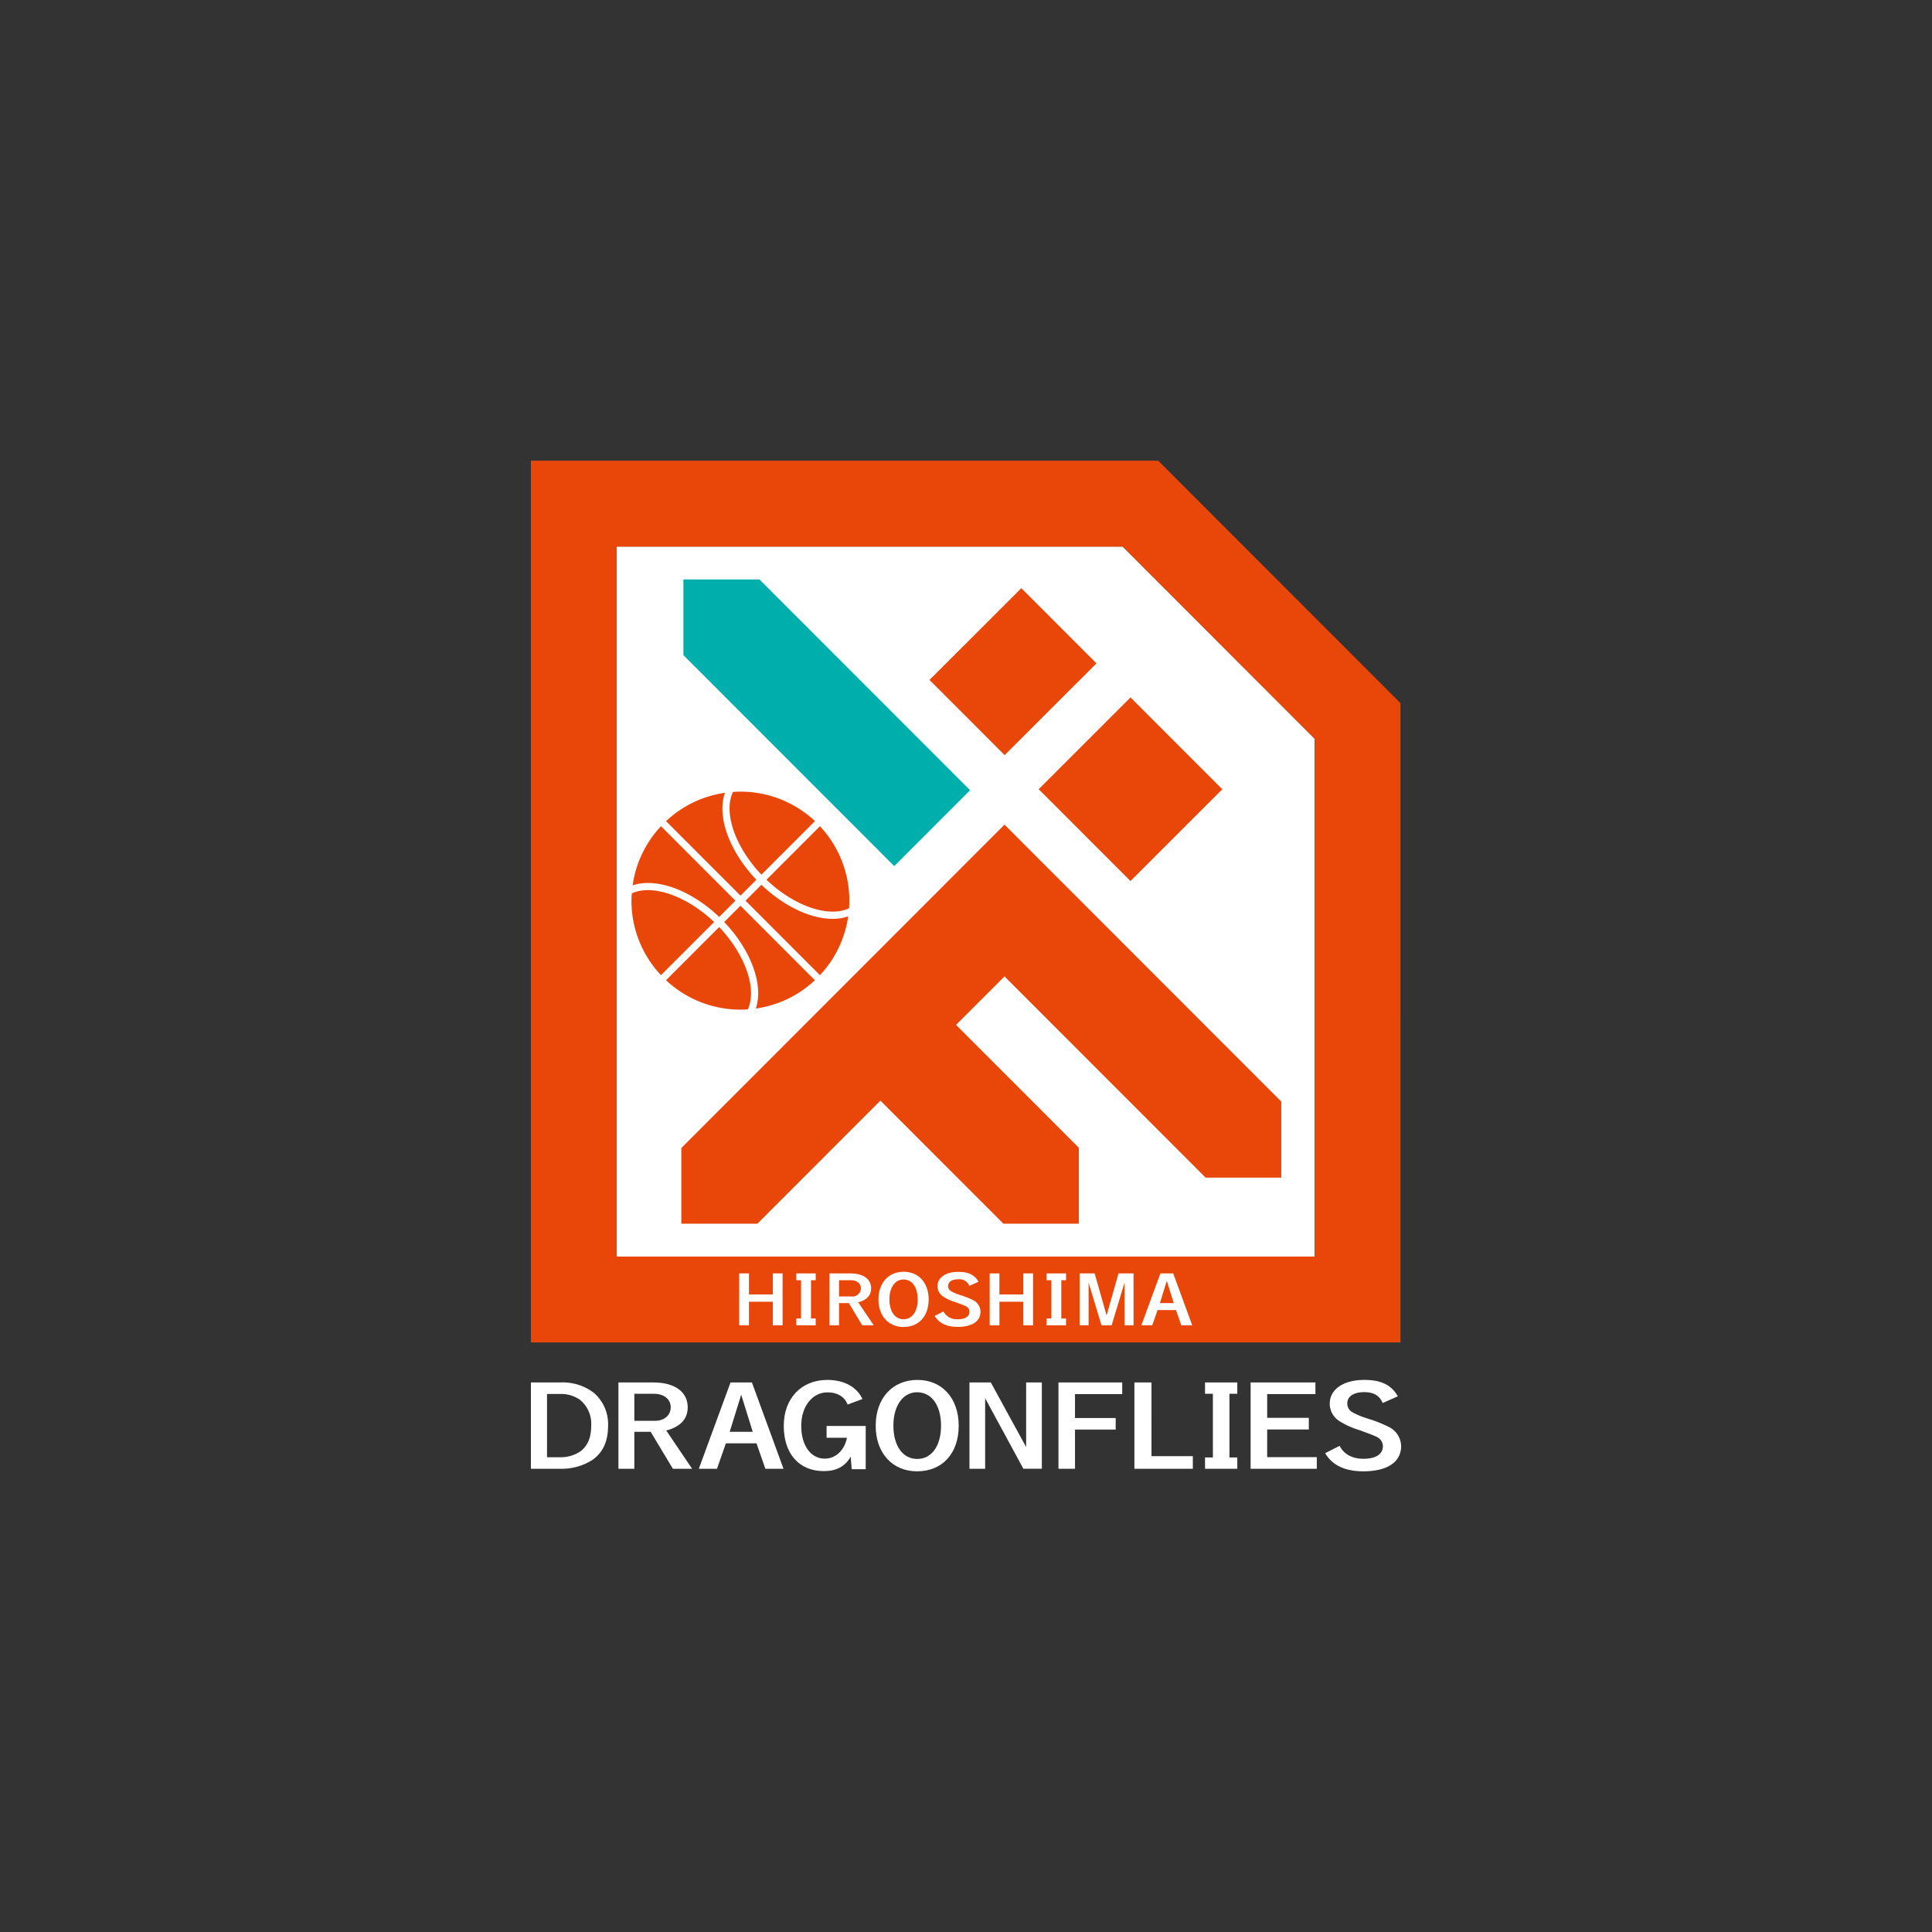 <?xml version="1.0" encoding="utf-8"?>
<svg xmlns="http://www.w3.org/2000/svg" xmlns:xlink="http://www.w3.org/1999/xlink" width="500" height="500" viewBox="0 0 500 500">
  <rect x="0" y="0" width="500" height="500" fill="#333333" stroke="none"/>
  <defs>
    <clipPath id="clip-hiroshima_dragonflies_bk">
      <rect width="500" height="500"/>
    </clipPath>
  </defs>
  <g id="hiroshima_dragonflies_bk" clip-path="url(#clip-hiroshima_dragonflies_bk)">
    <rect id="長方形_37" data-name="長方形 37" width="500" height="500" fill="none"/>
    <g id="_2023-24シーズン" data-name="2023-24シーズン" transform="translate(-4833.07 -3608.134)">
      <g id="グループ_58" data-name="グループ 58">
        <path id="パス_966" data-name="パス 966" d="M4992.675,3933.336h180.634V3799.324l-49.708-49.741H4992.675Z" fill="#fff"/>
        <g id="グループ_57" data-name="グループ 57">
          <g id="グループ_51" data-name="グループ 51">
            <path id="パス_967" data-name="パス 967" d="M5144.93,3968.841h2.034v16.48h-2.034v2.93h8.352v-2.93h-2.035v-16.48h2.035v-2.93h-8.352Z" fill="#fff"/>
            <path id="パス_968" data-name="パス 968" d="M4986.686,3968.538a13.337,13.337,0,0,0-8.649-2.627h-7.569v22.34h7.6a14.831,14.831,0,0,0,8.455-2.377c2.68-1.993,3.922-4.811,3.922-8.876A10.681,10.681,0,0,0,4986.686,3968.538Zm-3.177,15.039a9.028,9.028,0,0,1-5.5,1.687h-3.371V3968.9h3.314a8.481,8.481,0,0,1,5.168,1.467,7.991,7.991,0,0,1,2.956,6.607C4986.078,3980.012,4985.277,3982.085,4983.509,3983.577Z" fill="#fff"/>
            <path id="パス_969" data-name="パス 969" d="M5011.049,3972.327c0-3.983-3.37-6.416-8.868-6.416h-9.064v22.34h4.117v-9.568h4.227l5.748,9.568h4.972l-6.686-9.9C5009.17,3977.384,5011.049,3975.368,5011.049,3972.327Zm-13.815,3.509v-6.993h5.111c2.542,0,4.311,1.411,4.311,3.484s-1.658,3.509-4.061,3.509Z" fill="#fff"/>
            <path id="パス_970" data-name="パス 970" d="M5022.132,3965.911l-8.206,22.341h4.7l2.3-6.581h7.927l2.294,6.581h4.695l-8.177-22.341Zm-.22,12.773,2.983-9.592,2.983,9.592Z" fill="#fff"/>
            <path id="パス_971" data-name="パス 971" d="M5046.99,3977.17v3.057h5.281c-.683,3.286-2.932,5.4-5.759,5.4-3.639,0-6.084-3.413-6.084-8.492,0-5.017,2.862-8.659,6.8-8.659,2.526,0,4.316,1.058,5.181,3.06l.039.091,3.821-1.427-.05-.1c-1.467-3.078-4.754-4.844-9.018-4.844-6.756,0-11.294,4.776-11.294,11.883,0,7.228,3.968,11.716,10.354,11.716,3.281,0,5.5-1.187,6.969-3.73l.248,3.136.008.1h3.628V3977.17Z" fill="#fff"/>
            <path id="パス_972" data-name="パス 972" d="M5070.5,3965.255c-6.457,0-10.8,4.763-10.8,11.853,0,7.057,4.3,11.8,10.713,11.8,6.542,0,10.769-4.631,10.769-11.8C5081.186,3970.018,5076.892,3965.255,5070.5,3965.255Zm-.083,3.194c3.763,0,6.194,3.4,6.194,8.659,0,5.227-2.421,8.6-6.167,8.6s-6.165-3.388-6.165-8.632C5064.279,3971.918,5066.746,3968.449,5070.417,3968.449Z" fill="#fff"/>
            <path id="パス_973" data-name="パス 973" d="M5098.636,3982.638l-9.145-16.728h-5.525v22.341h4.061V3970l9.89,18.248h4.78v-22.341h-4.061Z" fill="#fff"/>
            <path id="パス_974" data-name="パス 974" d="M5107,3988.251h4.28v-10.146h10.528v-2.989h-10.528v-6.192H5123.5v-3.015H5107Z" fill="#fff"/>
            <path id="パス_975" data-name="パス 975" d="M5131.073,3965.911h-4.42v22.341h15.122v-3.263h-10.7Z" fill="#fff"/>
            <path id="パス_976" data-name="パス 976" d="M5161.016,3978.077h10.775v-3.012h-10.775v-6.138H5173.5v-3.015h-16.77v22.341h17.129v-3.015h-12.847Z" fill="#fff"/>
            <path id="パス_977" data-name="パス 977" d="M5192.471,3977.414a33.085,33.085,0,0,0-5.33-2.112l-.33-.112a19.593,19.593,0,0,1-3.627-1.511,2.563,2.563,0,0,1-1.435-2.348c0-1.824,1.655-2.913,4.428-2.913,2.335,0,3.861.874,4.665,2.674l.064.143,3.923-1.742-.09-.151c-1.667-2.826-4.308-4.087-8.562-4.087-5.45,0-8.971,2.429-8.971,6.186a5.316,5.316,0,0,0,2.557,4.5,19.952,19.952,0,0,0,4.794,2.205l.268.081c2.695.986,3.917,1.448,4.511,1.759a2.71,2.71,0,0,1,1.629,2.406c0,2.079-1.835,3.271-5.036,3.271-2.839,0-4.949-1.109-6.1-3.207l-.073-.133-3.741,1.885.089.145c1.834,3.023,5.123,4.555,9.776,4.555,6.227,0,9.8-2.384,9.8-6.542A5.65,5.65,0,0,0,5192.471,3977.414Z" fill="#fff"/>
          </g>
          <g id="グループ_56" data-name="グループ 56">
            <g id="グループ_54" data-name="グループ 54">
              <g id="グループ_52" data-name="グループ 52">
                <path id="パス_978" data-name="パス 978" d="M5084.128,3812.637l-54.505-54.539h-19.689v19.586l54.563,54.6Z" fill="#00aeac"/>
                <path id="パス_979" data-name="パス 979" d="M5093.033,3821.548l-83.639,83.692v19.587h19.688l31.833-31.853,31.834,31.853h19.525v-19.653l-31.777-31.8,12.536-12.543,52.05,52.082h19.574v-19.7Z" fill="#e84709"/>
                <rect id="長方形_3" data-name="長方形 3" width="33.598" height="33.598" transform="translate(5101.883 3812.38) rotate(-44.982)" fill="#e84709"/>
                <rect id="長方形_4" data-name="長方形 4" width="33.598" height="27.507" transform="translate(5073.626 3784.106) rotate(-44.982)" fill="#e84709"/>
              </g>
              <path id="パス_980" data-name="パス 980" d="M5195.517,3955.557h-225.05v-228.2H5132.8l62.716,62.759Zm-202.842-22.22h180.634V3799.324l-49.707-49.741H4992.675Z" fill="#e84709"/>
              <g id="グループ_53" data-name="グループ 53">
                <path id="パス_981" data-name="パス 981" d="M5026.9,3937.694v5.451h6.177v-5.451h2.525v13.428h-2.525v-6.1H5026.9v6.1h-2.524v-13.428Z" fill="#fff"/>
                <path id="パス_982" data-name="パス 982" d="M5044.176,3939.455v-1.761h-5.02v1.761h1.223v9.905h-1.223v1.762h5.02v-1.762h-1.223v-9.905Z" fill="#fff"/>
                <path id="パス_983" data-name="パス 983" d="M5053.184,3937.694c3.3,0,5.33,1.463,5.33,3.857,0,1.827-1.129,3.039-3.339,3.621l4.019,5.95h-2.988l-3.455-5.751h-2.541v5.751h-2.475v-13.428Zm-2.974,5.966h3.223a2.187,2.187,0,0,0,2.44-2.109c0-1.247-1.063-2.095-2.591-2.095h-3.072Z" fill="#fff"/>
                <path id="パス_984" data-name="パス 984" d="M5066.942,3937.259c-3.906,0-6.53,2.879-6.53,7.165,0,4.267,2.6,7.134,6.481,7.134,3.957,0,6.514-2.8,6.514-7.134C5073.407,3940.138,5070.809,3937.259,5066.942,3937.259Zm3.633,7.165c0,3.117-1.439,5.131-3.666,5.131s-3.665-2.02-3.665-5.147c0-3.078,1.466-5.147,3.649-5.147C5069.129,3939.261,5070.575,3941.288,5070.575,3944.424Z" fill="#fff"/>
                <path id="パス_985" data-name="パス 985" d="M5084.885,3944.6a19.812,19.812,0,0,0-3.206-1.269l-.2-.068a11.939,11.939,0,0,1-2.18-.909,1.53,1.53,0,0,1-.857-1.4c0-1.091.991-1.742,2.652-1.742a2.739,2.739,0,0,1,2.794,1.6l.043.094,2.378-1.052-.059-.1c-1-1.7-2.594-2.462-5.156-2.462-3.282,0-5.4,1.463-5.4,3.728a3.208,3.208,0,0,0,1.541,2.712,12.078,12.078,0,0,0,2.884,1.326l.16.048c1.623.595,2.359.873,2.711,1.057a1.618,1.618,0,0,1,.974,1.437c0,1.244-1.1,1.957-3.017,1.957a3.885,3.885,0,0,1-3.66-1.924l-.05-.088-2.165,1.091-.1.051.059.1c1.106,1.82,3.086,2.742,5.885,2.742,3.75,0,5.9-1.437,5.9-3.942A3.4,3.4,0,0,0,5084.885,3944.6Z" fill="#fff"/>
                <path id="パス_986" data-name="パス 986" d="M5091.719,3937.694v5.451h6.178v-5.451h2.525v13.428H5097.9v-6.1h-6.178v6.1H5089.2v-13.428Z" fill="#fff"/>
                <path id="パス_987" data-name="パス 987" d="M5108.96,3939.456v-1.761h-5.02v1.761h1.223v9.906h-1.223v1.761h5.02v-1.761h-1.222v-9.906Z" fill="#fff"/>
                <path id="パス_988" data-name="パス 988" d="M5116.364,3937.694l3.089,10.867,3.088-10.867h3.887v13.428H5124.1v-11.051l-3.339,11.051h-2.623l-3.339-11.051v11.051h-2.324v-13.428Z" fill="#fff"/>
                <path id="パス_989" data-name="パス 989" d="M5136.7,3937.7l4.915,13.427h-2.824l-1.378-3.955h-4.766l-1.379,3.955h-2.823l4.933-13.427Zm-3.455,7.677h3.587l-1.794-5.766Z" fill="#fff"/>
              </g>
            </g>
            <g id="グループ_55" data-name="グループ 55">
              <path id="パス_990" data-name="パス 990" d="M5028.675,3869.14a28.008,28.008,0,0,0,15.29-7.322L5024.7,3842.54l-4.206,4.208C5027.5,3854.09,5030.726,3863.07,5028.675,3869.14Z" fill="#e84709"/>
              <path id="パス_991" data-name="パス 991" d="M5019.191,3845.441l4.206-4.208-19.262-19.278a27.955,27.955,0,0,0-7.335,15.307C5002.865,3835.2,5011.847,3838.426,5019.191,3845.441Z" fill="#e84709"/>
              <path id="パス_992" data-name="パス 992" d="M5049.261,3845.916c-5.76.285-13.011-2.937-19.141-8.795l-4.111,4.113,19.262,19.277a28.05,28.05,0,0,0,7.311-15.236A11.842,11.842,0,0,1,5049.261,3845.916Z" fill="#e84709"/>
              <path id="パス_993" data-name="パス 993" d="M5028.819,3835.809c-7.066-7.407-10.274-16.431-8.136-22.5a28.046,28.046,0,0,0-15.243,7.34l19.263,19.28Z" fill="#e84709"/>
              <path id="パス_994" data-name="パス 994" d="M5019.191,3848.054l-13.752,13.759a28.116,28.116,0,0,0,21.16,7.548C5029.052,3864.073,5025.954,3855.168,5019.191,3848.054Z" fill="#e84709"/>
              <path id="パス_995" data-name="パス 995" d="M5017.885,3846.747c-7.114-6.772-16.016-9.874-21.3-7.409-.042.629-.093,1.257-.093,1.893a28.018,28.018,0,0,0,7.641,19.276Z" fill="#e84709"/>
              <path id="パス_996" data-name="パス 996" d="M5030.125,3834.5l13.859-13.865a28.144,28.144,0,0,0-20.689-7.586c-.177.009-.353.038-.53.05C5020.225,3818.383,5023.3,3827.327,5030.125,3834.5Z" fill="#e84709"/>
              <path id="パス_997" data-name="パス 997" d="M5031.43,3835.81c7.164,6.822,16.106,9.9,21.38,7.376a28.153,28.153,0,0,0-7.536-21.226Z" fill="#e84709"/>
            </g>
          </g>
        </g>
      </g>
    </g>
  </g>
</svg>